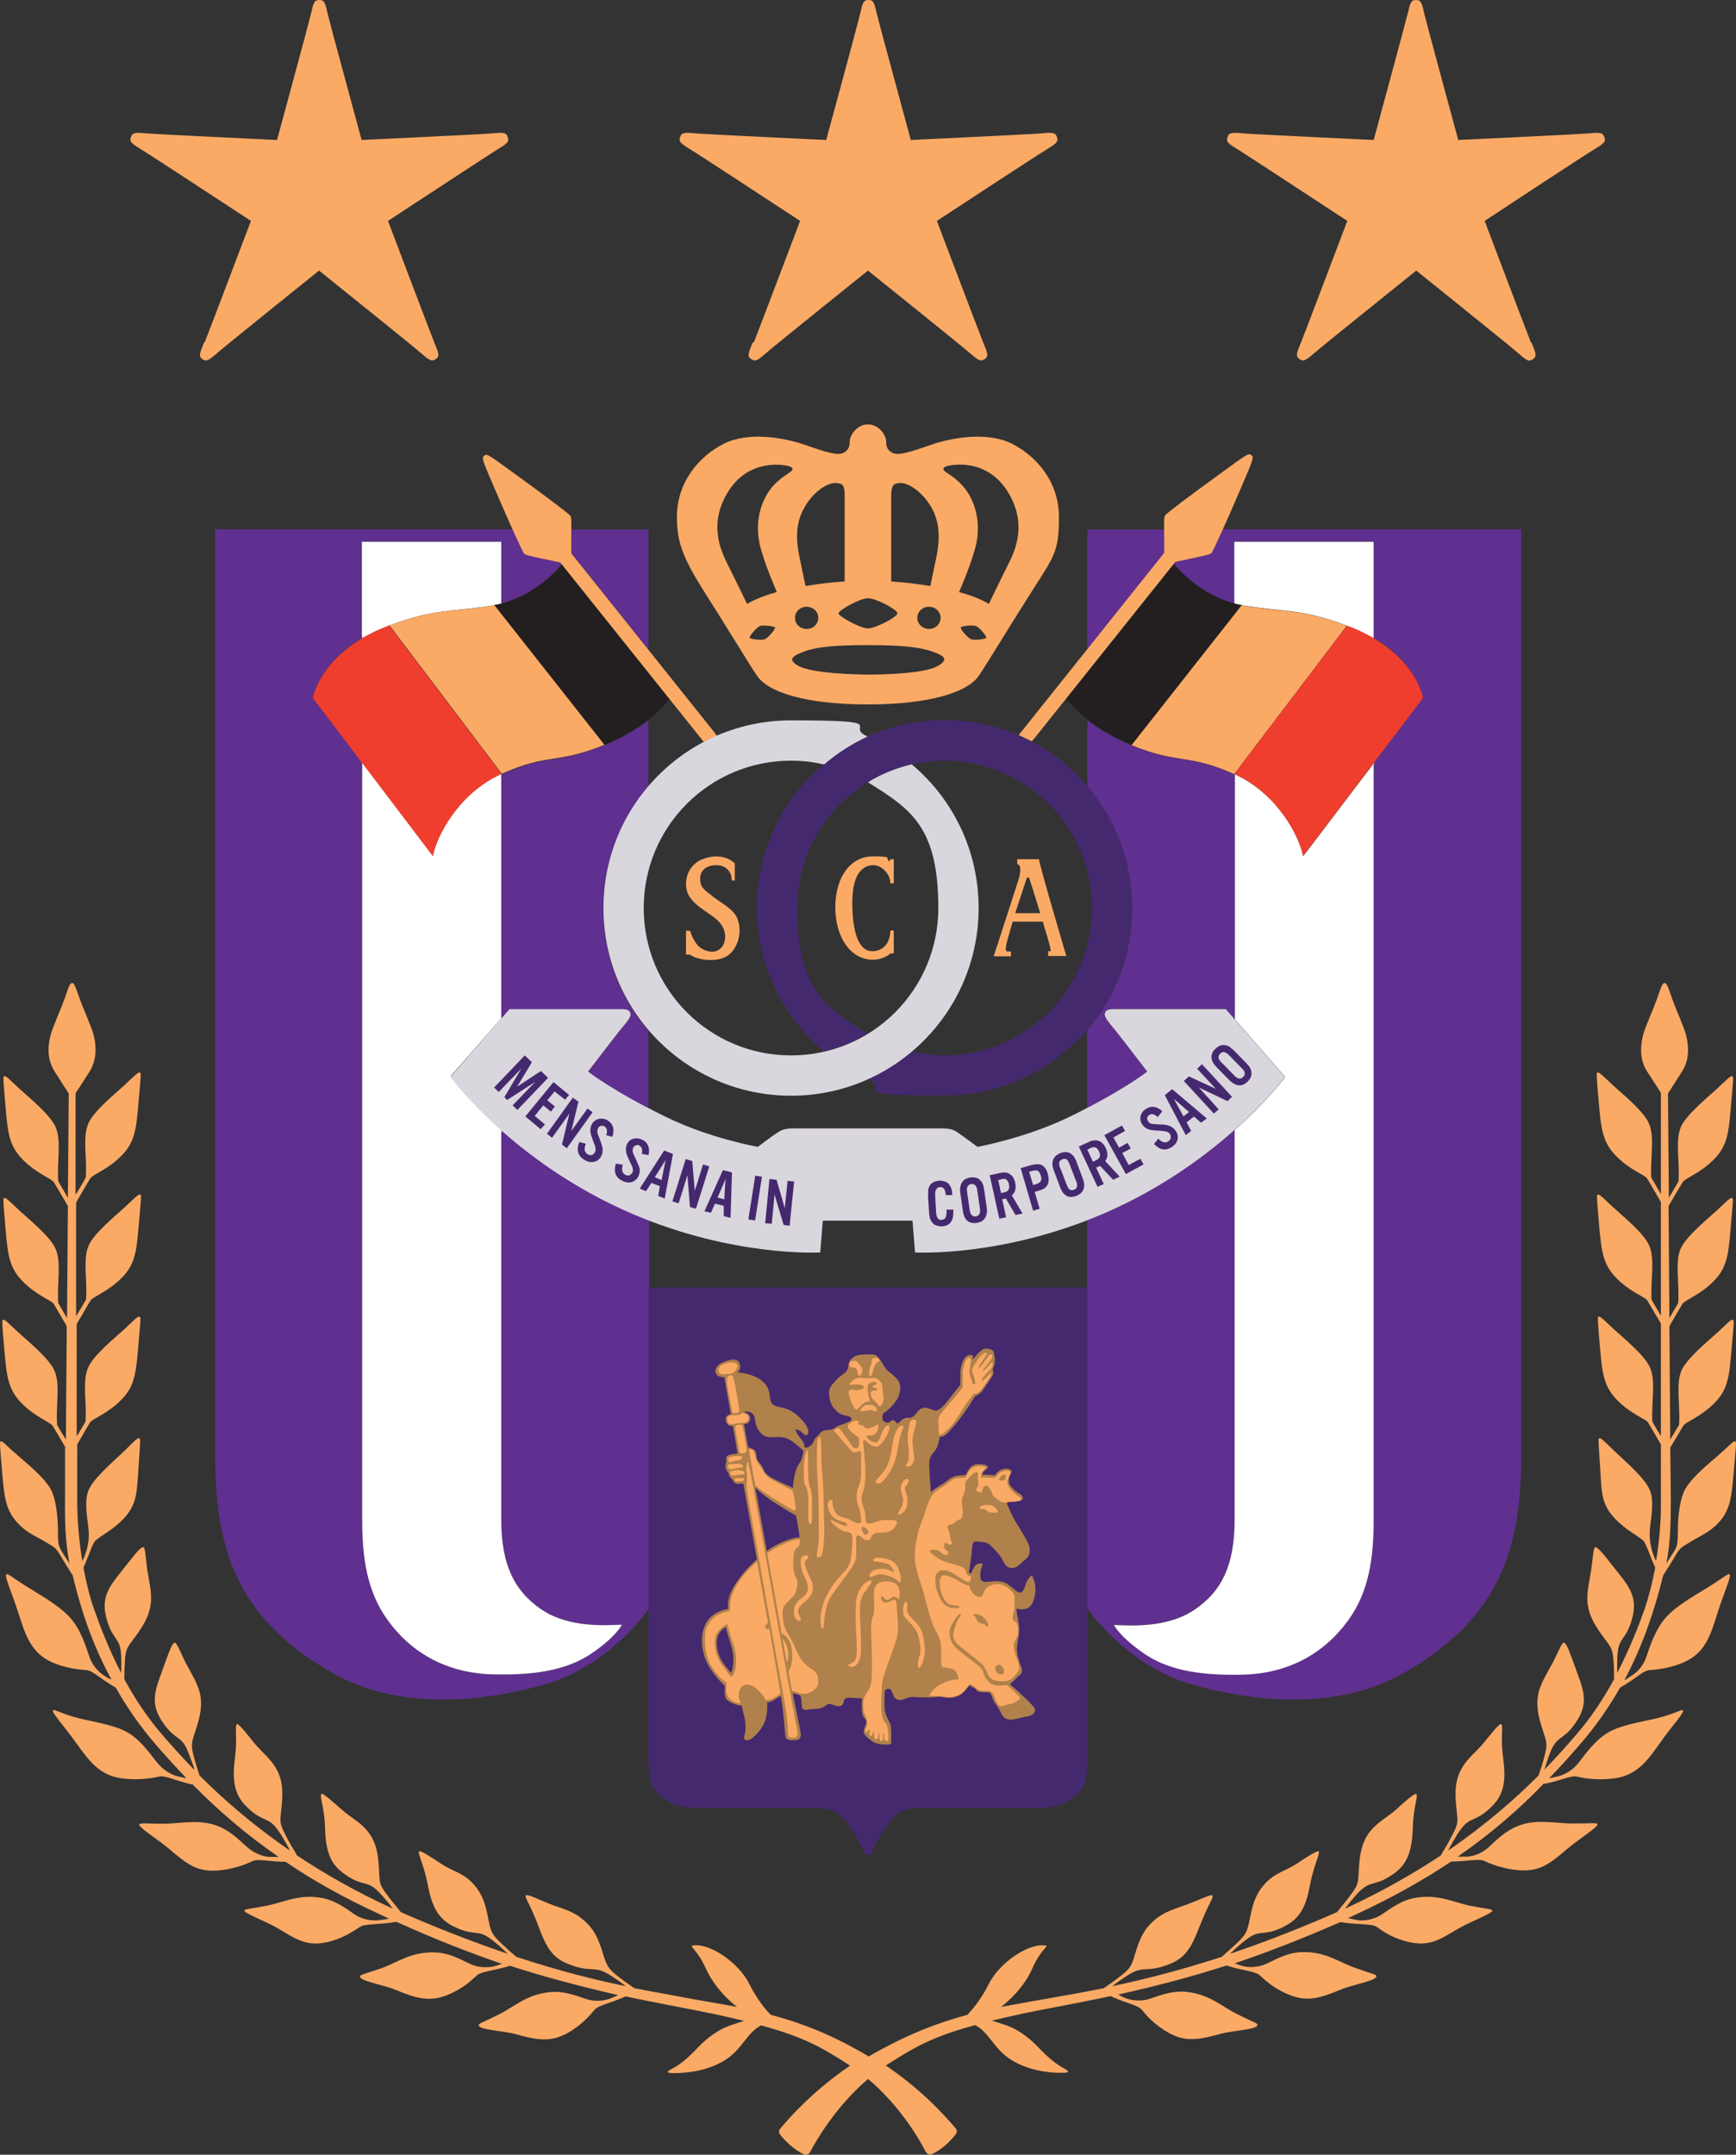 <svg xmlns="http://www.w3.org/2000/svg" id="Layer_1" version="1.1" viewBox="116.29 44.5 611.67 758.87"><rect x="116.29" y="44.5" width="611.67" height="758.87" fill="#333333" stroke="none"/><defs><clipPath id="clippath"><path d="M89.6-37.2h671.1v948.9H89.6z" class="st3"/></clipPath><style>.st1{fill:#dad6dd}.st2{fill:#faaa65}.st3{fill:none}.st6{fill:#5f308f}.st7{fill:#45296f}</style></defs><path d="M0 0h850.4v850.4H0z" class="st3"/><g style="clip-path:url(#clippath)"><path d="M292.9 402.3v-85.1h.1c16.3-7.3 19.2-3.3 36.2-10.2 6.8-2.8 11.8-6 15.5-8.9v23.4c-9.9 11.6-15.9 26.6-15.9 43s6 31.4 15.9 43v27.3c-14.6-7.6-21.2-12.8-21.2-12.8s9.1-11.9 11.2-14.5 4.2-4.8 3.7-6.1-1.4-1.4-3.8-1.4h-38.8l-3.1 3.5v-1.1Z" class="st6"/><path d="M292.9 443.6v135.9c0 15.5 4.2 25 14.1 31.8 10 6.8 23.6 5.5 28.4 5.4 0 0-1.6 3.8-10.2 9.8-8 5.6-18.6 8.1-35.1 7.7s-29-7.7-37.2-19.1c-7.4-10.2-9-22.1-9-35.7V313l-17.4-22.8s2-11.9 17.4-21v-34H293V257c10.7-2.7 18.1-10.1 20.9-13.3l.6-.7-.6-.7s-2.9-.6-5.6-1.2c-4.6-1-6.8-1.4-7.2-2-.4-.4-1.8-3.5-3.9-8.2H192.1v325.4c0 31.8 6.1 57.6 41.9 77.7 21.6 12.1 49.2 10.6 73.3 4s37.7-27.1 37.7-27.1V474.1c-2-.8-4-1.6-6.1-2.5-19.8-8.6-35.2-19.8-45.8-29.2v1.2Zm258.4-40.2-3.1-3.5h-38.8c-2.4 0-3.3.1-3.8 1.4s1.5 3.4 3.7 6.1c2.1 2.6 11.2 14.5 11.2 14.5s-6.5 5.2-21.2 12.8v-27.3c9.9-11.6 15.9-26.5 15.9-43s-6-31.4-15.8-42.9v-23.4c3.7 3 8.8 6.1 15.5 8.9 17 6.9 20 2.9 36.2 10.2h.2v86.3Z" class="st6"/><path d="M551.3 443.4v136.1c0 15.5-4.2 25-14.1 31.8-10 6.8-23.6 5.5-28.4 5.4 0 0 1.6 3.8 10.2 9.8 8 5.6 18.6 8.1 35.1 7.7s29-7.7 37.2-19.1c7.5-10.2 9-22.1 9-35.7V313l17.4-22.8s-2-11.9-17.3-21v-34h-49.1V257c-10.5-2.7-17.9-9.9-20.8-13.1l-.7-.8.6-.7 5.6-1.2c4.6-1 6.8-1.4 7.2-2 .3-.4 1.8-3.6 4-8.3h105.1v325.4c0 31.8-6.2 57.6-41.9 77.7-21.6 12.1-49.2 10.6-73.3 4s-37.7-27.1-37.7-27.1V474.1c2.1-.8 4.1-1.6 6.1-2.5 19.9-8.6 35.2-19.8 45.9-29.3v1Z" class="st6"/><path d="M243.8 268.6v-33.3h49.1v21.8c-.8.2-1.6.4-2.4.5-15.1 2.6-20.5 1-37.1 7.2-3.6 1.4-6.8 2.9-9.5 4.5v-.7Zm49.1 175v135.9c0 15.5 4.2 25 14.1 31.8 10 6.8 23.6 5.5 28.4 5.4 0 0-1.6 3.8-10.2 9.8-8 5.6-18.6 8.1-35.1 7.7s-29-7.7-37.2-19.1c-7.4-10.2-9-22.1-9-35.7V313l24.9 32.9c1.5-7.6 9.4-22.2 24.1-28.9v86.2l-17.8 20.3s6 8.3 17.9 18.7v1.2Zm307.4-130v265.9c0 13.6-1.6 25.5-9 35.7-8.3 11.4-20.7 18.7-37.2 19.1s-27.1-2.1-35.1-7.7c-8.6-6.1-10.2-9.8-10.2-9.8 4.8.1 18.4 1.4 28.4-5.4s14.1-16.3 14.1-31.8V442.5c11.8-10.5 17.8-18.7 17.8-18.7l-17.7-20.3v-86.3c14.7 6.7 22.6 21.3 24.1 28.8l25-32.9v.5Zm0-44.7v-33.6h-49.1v21.8c.7.2 1.6.4 2.4.5 15.2 2.6 20.5 1 37.1 7.2 3.7 1.4 6.8 2.9 9.6 4.5z" style="fill:#fff"/><path d="M253.4 264.8c16.7-6.2 22-4.5 37.1-7.2l38.8 49.2c-17 6.9-20 2.9-36.2 10.2l-39.6-52.3Zm297.7 52.3c-16.3-7.3-19.2-3.3-36.2-10.2l38.8-49.2c15.2 2.6 20.5 1 37.1 7.2l-39.7 52.3Z" class="st2"/><path d="M525.6 231h-26.2v42.4l27.2-34v-8.3h-.8Zm-180.8 41.3V231h-27.1v8.4l27 33.9v-.9h.1Z" class="st6"/><path d="M514.9 306.8c-12.6-5.2-19.4-12-22.4-15.6l-.5-.7 37.9-47.4.7.8c3.1 3.5 11.4 11.6 23.2 13.7L515 306.9Zm-224.4-49.2c12-2.1 20.3-10.4 23.3-13.8l.6-.7 37.9 47.4-.6.8c-3 3.7-9.8 10.4-22.4 15.5z" style="fill:#231f20"/><path d="M590.8 264.8c24.2 9 26.9 25.5 26.9 25.5L575.4 346c-1.5-7.6-9.5-22.3-24.2-28.9l39.7-52.3ZM293 317.1c-14.8 6.6-22.7 21.4-24.2 28.9l-42.3-55.7s2.8-16.5 26.9-25.5z" style="fill:#ef3e2d"/><path d="m368.3 302.8-50.7-63.4v-5.7c0-4.7.1-6.9-.3-7.5-.6-.8-8.8-7-18.9-14.3s-10.5-7.8-11.5-6.9c-1 .8-.7 1.4 4.2 12.8s9.2 20.8 9.8 21.6c.4.6 2.6 1 7.2 2 2.7.6 5.6 1.2 5.6 1.2l50.4 63 .2.3c1.5-.8 3-1.5 4.6-2.2l-.6-.8Zm112 2.3 50.1-62.7 5.6-1.2c4.6-1 6.8-1.4 7.2-2 .6-.8 4.9-10.1 9.8-21.6 4.9-11.4 5.2-12 4.2-12.8s-1.5-.4-11.5 6.9c-10.1 7.3-18.3 13.5-18.9 14.3-.4.6-.4 2.8-.3 7.5v5.7l-50.9 63.7-.4.5c1.5.7 3.1 1.4 4.6 2.2l.5-.6Z" class="st2"/><path d="M422.1 697.8c-2-.1-1.8-3.4-5.7-9.1-4-5.9-6.7-7.5-13.6-7.5h-40.3c-5.8 0-8.8-.7-13-3.8s-4.7-7.3-4.7-13.5v-166h154.6v166c0 6.2-.5 10.3-4.7 13.5s-7.2 3.8-13 3.8h-40.3c-6.9 0-9.6 1.6-13.6 7.5-3.9 5.7-3.7 9-5.7 9.1" class="st7"/><path d="M446.2 441.9c3.3 0 5.2-.1 7.3 1.3s7.2 5.2 7.2 5.2 16.9-3 32.7-10.7c18.8-9.2 27.1-15.8 27.1-15.8s-9.1-11.9-11.2-14.5-4.2-4.8-3.7-6.1 1.4-1.4 3.8-1.4h38.8l20.8 23.9s-21.8 29.9-63.6 48c-36.1 15.6-66.7 13.8-66.7 13.8l-.9-11.2h-31.6l-.9 11.2s-30.6 1.8-66.7-13.8c-41.8-18.1-63.6-48-63.6-48l20.8-23.9h38.8c2.4 0 3.3.1 3.8 1.4s-1.5 3.4-3.7 6.1c-2.1 2.6-11.2 14.5-11.2 14.5s8.3 6.6 27.1 15.8c15.8 7.8 32.7 10.7 32.7 10.7s5-3.8 7.2-5.2 4-1.3 7.3-1.3H446Z" class="st1"/><path d="M423.8 382.5c-7.5 0-13.1-7.4-13.2-18.3 0-11.3 5.7-18.1 13.2-18.1s4.1.6 5.9 1.8l.3-.8h1.2v8.5H430c0-3.4-3.1-6.3-5.8-6.4-2.4 0-7.6 1-7.6 13.1s2.9 17.3 7.1 17.2c4.8-.1 6.3-4.2 6.3-7.3h1.2v8.1H430s-2.2 2.2-6.2 2.2m60.1-12.7c2 6.4 2.9 9.7 2.5 9.7h-.8v1.7h6.4s-9.6-32.4-9.6-34.1h-7.7v1.8c1.4 0 1.4 2.6.3 5.9-1 3.2-8.6 26.5-8.6 26.5h6.1v-1.7h-1.2c-1.2 0-.6-2.2.9-7.4l.9-3.1h10.6l.3.8Zm-1.1-3.7H474l4.1-12.5h.8c1.4 4.3 3.9 12.5 3.9 12.5m-115.7-6.2c-3.3-2.3-4.2-3.5-4.1-6.2s2.2-4.5 5.7-4.5 5.5 2.5 5.4 5.4h1.1v-6s-3.9-4.4-11.4-1.5c-3.1 1.2-5.9 4.3-5.8 9.1.1 5.2 5 7.9 9.1 10.8s4.6 5.3 4.7 7.3c0 2-.8 4.1-2.8 5-2.1 1-5.4-.1-7-2s-2.6-5-2.6-5H358v8.4h1.4s2.3 1.9 7.4 1.9 7.7-2.3 9.2-5.9 1-8.3-1.1-10.7c-1.7-2-3.7-3-7.8-6Zm72.4-97.8c0 2.1 1.8 3.9 4.1 3.9s4.1-1.7 4.1-3.9-1.8-3.9-4.1-3.9-4.1 1.7-4.1 3.9m6.1-18.5c.9-4.3 3-12.2-.6-19.4-3.4-6.6-8.8-9.7-11.5-9.6-2.6.1-3 1-3.2 3.9v30.8s6.2.3 13.8 1.6c0 0 .6-3 1.5-7.3m26.4-1.3c3.2-6.4 5.3-14.9-.5-24.4s-14.5-10-18.4-9.7c-3.9.2-5.3 1.1-3.9 2.3 1.4 1.1 5.8 3.3 8.7 8.5s3.9 11.9 1.9 18.9c-2 7.1-5.6 15.1-5.6 15.1 3.9 1.1 7.6 2.4 10.5 4.2 0 0 3.4-7.1 7.3-14.9m-13.6 27.3c1.1.5 5.2 0 5.4-.5.2-.4-2.3-3.6-3.6-4.1s-5.2 0-5.4.5c-.2.6 2.5 3.7 3.6 4.1m-36.3 12.5c12.2-.1 21.6-1.1 24.9-3.2s2.4-3.3-2.1-4.9-11-2.3-22.7-2.3c-11.8 0-18.2.6-22.7 2.3s-5.4 2.9-2.1 4.9 12.6 3 24.9 3.2m-21.8-23.9c-2.3 0-4.1 1.7-4.1 3.9s1.8 3.9 4.1 3.9 4.1-1.7 4.1-3.9-1.8-3.9-4.1-3.9m-.4-7.3c7.5-1.3 13.8-1.6 13.8-1.6v-30.8c-.1-2.9-.5-3.8-3.2-3.9s-8.1 2.9-11.5 9.6c-3.7 7.2-1.5 15.1-.6 19.4s1.5 7.3 1.5 7.3m-20.6 6.3c2.9-1.7 6.6-3.1 10.5-4.2 0 0-3.6-8.1-5.6-15.1-2-7.1-1-13.8 1.9-18.9 2.9-5.2 7.3-7.3 8.7-8.5s0-2-3.9-2.3c-3.9-.2-12.6.2-18.4 9.7s-3.7 17.9-.5 24.4c3.9 7.8 7.3 14.9 7.3 14.9m6.3 12.4c1.1-.4 3.8-3.6 3.6-4.1-.2-.4-4.2-1-5.4-.5s-3.8 3.7-3.6 4.1c.2.5 4.3 1 5.4.5m36.3-3.8c2.5.1 10.4-4 10.4-5.3s-7.5-5.3-10.4-5.3-10.4 4.3-10.4 5.3 7.8 5.4 10.4 5.3m0 26.8c-22.2 0-35.2-4.4-39-10-2.3-3.3-10.4-16.7-18.6-29.6s-9.7-18.3-9.7-26.5c0-12.2 7.8-21.4 16.7-25.8 8.7-4.3 21.2-2 28.2.4 6.9 2.4 11.4 3.9 13.5 3s2.5-2.4 2.5-4.3 2.5-5.9 6.4-5.8c3.9-.1 6.4 3.9 6.4 5.8s.4 3.4 2.5 4.3 6.6-.6 13.5-3 19.5-4.7 28.2-.4c8.8 4.4 16.7 13.5 16.7 25.8s-1.5 13.6-9.7 26.5-16.3 26.3-18.6 29.6c-3.8 5.5-16.8 10-39 10m-40.6-127.5c-1.6 3.9-2 4.9-.5 5.9s2.3.4 5.5-2.4c2.6-2.3 35.6-28.8 35.6-28.8 8.1 6.5 33 26.5 35.6 28.8 3.2 2.7 4 3.4 5.5 2.4s1.1-2.1-.5-5.9c-1.3-3.2-16.3-42.8-16.3-42.8 8.7-5.7 35.4-23.2 38.4-25 3.6-2.2 4.5-2.8 3.9-4.5-.5-1.7-1.6-1.7-5.8-1.3-3.4.3-45.7 2.3-45.7 2.3-2.7-10.1-11.1-40.8-11.9-44.2-1-4.1-1.2-5.1-3-5.1s-2.1 1-3 5.1c-.8 3.4-11.9 44.2-11.9 44.2-10.4-.5-42.2-2-45.7-2.3-4.2-.4-5.2-.4-5.8 1.3s.4 2.3 3.9 4.5c3 1.8 29.7 19.3 38.4 25 0 0-15 39.6-16.3 42.8Zm-193.3 0c-1.6 3.9-2 4.9-.6 5.9s2.3.4 5.5-2.4c2.6-2.3 35.6-28.8 35.6-28.8 8.1 6.5 33 26.5 35.6 28.8 3.2 2.7 4 3.4 5.5 2.4s1.1-2.1-.5-5.9c-1.3-3.2-16.3-42.8-16.3-42.8 8.7-5.7 35.4-23.2 38.3-25 3.6-2.2 4.5-2.8 3.9-4.5-.5-1.7-1.6-1.7-5.8-1.3-3.4.3-45.7 2.3-45.7 2.3-2.7-10.1-11.1-40.8-11.9-44.2-.9-4.1-1.2-5.1-3-5.1s-2.1 1-3 5.1c-.8 3.4-11.9 44.2-11.9 44.2-10.4-.5-42.2-2-45.7-2.3-4.2-.4-5.2-.4-5.8 1.3s.4 2.3 3.9 4.5c3 1.8 29.7 19.3 38.4 25 0 0-15 39.6-16.3 42.8Zm467.7 0c1.6 3.9 2 4.9.5 5.9-1.5 1.1-2.3.4-5.5-2.4-2.6-2.3-35.6-28.8-35.6-28.8-8.1 6.5-33 26.5-35.6 28.8-3.2 2.7-4 3.4-5.5 2.4-1.5-1.1-1.1-2.1.5-5.9 1.3-3.2 16.3-42.8 16.3-42.8-8.7-5.7-35.4-23.2-38.3-25-3.6-2.2-4.5-2.8-3.9-4.5.5-1.7 1.6-1.7 5.8-1.3 3.4.3 45.7 2.3 45.7 2.3 2.7-10.1 11.1-40.8 11.9-44.2 1-4.1 1.2-5.1 3-5.1s2.1 1 3 5.1c.8 3.4 11.9 44.2 11.9 44.2 10.4-.5 42.2-2 45.7-2.3 4.2-.4 5.2-.4 5.8 1.3s-.3 2.3-3.9 4.5c-3 1.8-29.7 19.3-38.3 25 0 0 15 39.6 16.3 42.8ZM428.5 772c13.7 9.3 22.1 19.2 24.6 22.2.5.6.4 1.5-.3 2.3-1.5 1.8-4.4 5-8.3 6.7-.5.2-1.6 0-2.1-1-2.1-4.1-8.8-15.8-20-25.3l-.3-.2c-11.3 9.7-18.1 21.4-20.3 25.6-.5 1-1.7 1.2-2.1 1-3.9-1.8-6.8-4.9-8.3-6.7-.7-.8-.8-1.7-.3-2.3 2.5-3 11-13 24.7-22.3l-.9-.6c-8.6-5.5-15-9.4-30.5-13.6l-.3.2c-4.5 2.5-6.1 7.6-11.4 11.4-6.1 4.3-13.7 5.1-17.8 5.2s-4.1-.3-1.5-1.7 5.2-3.5 8.8-7.3 7.7-6.5 11.2-7.7c2-.7 3.5-1.2 4.6-1.5l.4-.2c-6.1-1.5-13.6-3.1-22.7-4.8-6.6-1.3-12.9-2.5-19-3.8l-.4.2c-5.5 2.4-9.2 2.9-10.6 4.6-1.5 1.8-4.5 5.4-9.6 8.2-5.9 3.2-10.6 2.4-18.1.3-4.8-1.3-13.6-1.5-13-3.3.2-.6 1.2-.7 7-3.6s9.6-7 18-7.9c5.8-.6 11 2 13.8 2.7s5.5.3 7.7-.5c.7-.3 1.6-.7 2.5-1.1h.3c-13.4-3.1-25.7-6.3-38.4-10.4l-.5.2c-5.8 1.7-9.6 1.8-11.2 3.3-1.7 1.6-5.1 4.8-10.5 6.9-6.2 2.4-10.8 1.1-18-1.9-4.6-1.9-13.4-3.2-12.5-4.9.3-.5 1.3-.6 7.4-2.7 6.1-2.2 10.4-5.8 18.8-5.6 5.8.1 10.7 3.4 13.3 4.4 2.7 1 5.5 1 7.7.5.8-.2 1.7-.5 2.5-.8h.4c-11.6-4-23.7-8.7-37.2-14.8h-.6c-6.5 1.1-10.7.5-12.5 1.8-2 1.3-5.8 4-11.4 5.3-6.9 1.5-10.4-.6-17.1-4.7-4.3-2.6-12.7-5.6-12.1-6.5.3-.5 1.4-.4 7.7-1.6s11.2-4.2 19.4-2.8c5.8 1 10.1 4.9 12.5 6.3s5.3 1.8 7.5 1.6c1-.1 2.3-.3 3.4-.5h.5c-.8-.5-1.6-.8-2.4-1.2-13.2-6-24.4-12.3-34.1-18.9h-.4c-6.1-.1-9.3-1.2-11.3-.2-2.1 1-7 3-12.8 3.3-7.1.4-10.7-2.7-16.7-7.8-3.8-3.2-11.1-7.7-10.3-8.5.4-.5 1.7-.3 8.1-.2 6.1 0 12.9-1.7 19.3.7 5.5 2.1 9.1 6.5 11.4 8.2s4.9 2.7 7.2 2.8h3.1c-12.1-8.3-21.8-16.9-30.4-25.6h-.5c-6.2-1.5-9.1-3.2-11.3-2.7-2.3.5-7.4 1.4-13.2.6-7.8-1.1-11.4-6.1-16-12.5s-8.9-10.9-8.1-11.5c.5-.4 3 1.3 8.9 2.8s14 2.5 18.7 5.9 7.6 8.2 9.5 10.3 4.3 3.6 6.4 4.2c.9.2 2 .5 3 .7h.4c-3.6-3.8-7.1-7.6-10.4-11.4-5.8-6.7-10.6-13.6-14.4-20.4l-.3-.2c-5.5-3.2-7.8-5.8-10-6-2.4-.2-7.7-.6-12.9-3.1-7-3.5-8.8-9.8-11.2-17.2-2.4-7.5-5.1-13.1-4.1-13.5.6-.2 2.6 1.6 7.8 4.8s12.4 7.3 15.8 12 4.7 10.1 5.8 12.8c1 2.7 2.9 4.7 4.8 6 .7.5 1.6 1 2.4 1.4h.3c-6.9-12.6-10.9-25.2-13.6-36.6l-.4-.6c-.8-1.3-2.7-4.2-4-6.5-1.8-3.1-2.9-3.2-5.1-4.6s-6.3-3-9.4-6.2c-4.9-4.9-5.2-9.8-6-18.9s-.8-10.1-.6-10.3c.7-.5 1.9 1.3 5.7 4.5 5.1 4.4 10.8 9.1 12.6 13.4 1.4 3.4 1.9 8.6 2 12.9 0 4.3 0 5.7 1.3 7.8.7 1.1 1.7 2.7 2.5 3.9l.3.6c-1.5-7.5-1.7-15-1.6-23.3v-17.5c.1 0 0-.5 0-.5-1.6-2.7-3.8-6.5-4.4-7.4-.9-1.3-6.1-3-11-8-4.8-4.9-5.2-9.8-6-18.9s-.8-10.1-.6-10.3c.7-.5 2 1.1 5.7 4.5 3.4 3.1 10.8 9.1 12.6 13.4 2.1 4.9.4 12 .9 19 0 0 1.2 2.2 2.8 4.7l.3.5.3-39.8-.3-.7c-1.6-2.6-3.8-6.5-4.3-7.3-.9-1.3-6.1-3-11-8s-5.2-9.9-6-18.9c-.8-9.1-.8-10.1-.6-10.3.7-.5 2 1.1 5.7 4.5 3.4 3.1 10.8 9.1 12.6 13.4 2.1 4.9.4 12 .9 19 0 0 1.3 2.2 2.8 4.8l.3.5.3-39.4-.2-.4c-1.5-2.6-4.2-7.2-4.8-8.1-.9-1.3-6.1-3-11-8s-5.2-9.9-6-18.9-.8-10.1-.6-10.3c.7-.5 2 1.1 5.7 4.5 3.4 3.1 10.8 9.1 12.6 13.4 2.1 4.9.4 12 .9 19 0 0 1.5 2.6 3.2 5.5l.2.4.3-36.8-.2-.3c-1.3-2-3.3-5.1-4.8-7.5-2.4-3.8-2.6-8.1-1.4-12.7.8-3.1 3.7-9.2 5.3-13.9 1.1-3.3 1.6-4.5 2.3-4.5s1.1 1.2 2.3 4.5c1.6 4.7 4.5 10.8 5.3 13.9 1.1 4.5.9 8.9-1.4 12.7-1.5 2.3-3.4 5.4-4.8 7.4l-.2.4v35.5c.1 0 .4-.4.4-.4 1.8-2.9 3.2-5.5 3.2-5.5.5-7-1.2-14.1.9-19 1.8-4.3 9.2-10.3 12.6-13.4 3.7-3.4 5-5 5.7-4.5.3.2.2 1.2-.6 10.3s-1.1 14-6 18.9c-4.8 4.9-10.1 6.6-11 8-.6.9-3.1 5.2-4.6 7.8l-.4.8v39.8c.1 0 .4-.5.4-.5 1.7-2.8 3.1-5.2 3.1-5.2.5-7-1.2-14.1.9-19 1.8-4.3 9.2-10.3 12.6-13.4 3.7-3.4 5-5 5.7-4.5.3.2.2 1.2-.6 10.3s-1.1 14-6 18.9c-4.8 4.9-10.1 6.6-11 8-.6.9-2.9 5-4.5 7.6l-.4.8v39.3c.1 0 .5-.6.5-.6 1.4-2.4 2.6-4.4 2.6-4.4.5-7-1.2-14.1.9-19 1.8-4.3 9.2-10.3 12.6-13.4 3.7-3.4 5-5 5.7-4.5.3.2.2 1.2-.6 10.3s-1.1 14-6 18.9c-4.8 4.9-10.1 6.6-11 8-.5.8-2.6 4.3-4.1 7l-.4.7V573c0 6.6.6 14.1 1.8 21.3l.2-.4c1.9-4 2.3-7.7 2-10.6-.3-3.6-1.7-9.9 0-14 1.8-4.3 9.1-10.4 12.4-13.6 3.6-3.5 4.9-5.1 5.6-4.6.3.2.2 1.2-.4 10.3s-.6 13-5.3 18c-3.8 4-7.8 5.8-9.9 7.7-1 1-2.3 5.1-3.8 8.6l-.4.9c1 5.3 2.2 10.4 3.8 14.8 2.1 5.9 5.1 13.9 9.5 22.3v-.6c.1-2.7.1-6.4-.4-8.5-.9-3.5-3.3-3.8-5-11s1.8-11 6.1-16.5c4.4-5.5 6.1-7.8 7.1-7.7.7 0 .9 4.3 1.3 7.5.7 4.5 1.8 8.5 1.3 12.5s-2.3 7.2-5.2 11.2c-3 4.1-3.6 4.3-3.9 8.8-.1 2.1-.2 4.1-.2 5.7v.8c3.6 6.6 8 13.4 13.4 19.6 3 3.5 6.7 7.6 11.2 12.3v-.5c-.9-2.5-2.2-6.5-3.4-8.4-2-3-4.4-2.5-8.3-8.8s-1.8-11 .6-17.6 3.3-9.4 4.3-9.5c.6-.1 2.2 3.8 3.6 6.7 2.1 4 4.4 7.5 5.3 11.4.8 3.9.1 7.6-1.4 12.2-1.5 4.8-2 5.2-.9 9.6.7 2.5 1.4 4.8 1.9 6.3l.2.6c8 8 18.4 17.2 31.8 26.4l-.3-.7c-1.2-2.2-3.6-6.6-5.5-8.4-2.6-2.5-4.8-1.5-9.9-6.8-4.3-4.5-4.5-9.9-3.6-16.9s-.2-11.3.7-11.7c.6-.3 4.1 4.2 6.1 6.7 2.9 3.5 6.1 5.6 8.3 10.1 1.7 3.6 1.8 7.3 1.3 12.3s-.9 5.5 1.2 9.6c1.4 2.8 2.9 5.3 3.7 6.6l.6 1c9.6 6.4 20.8 12.8 33.7 18.7l-.3-.4c-1.6-2.1-4.5-5.7-6.5-7.1-3-2.1-5-.7-10.9-5.2-5-3.7-6-9.1-6.2-16.1s-2.1-11.1-1.2-11.6c.6-.4 4.7 3.5 7.2 5.6 3.4 3 7 4.5 9.8 8.6 2.3 3.3 2.9 7 3.2 11.9.3 5.1 0 5.6 2.7 9.2 1.8 2.4 3.6 4.5 4.6 5.8l.4.5c1.3.6 2.7 1.2 4.1 1.8 12.4 5.3 23.6 9.5 33.6 12.9l-.5-.5c-1.9-1.8-5.3-4.9-7.5-6-3.3-1.6-5 0-11.6-3.4-5.5-2.9-7.3-7.7-8.6-14.5-1.3-6.9-3.7-11.1-3-11.7.5-.4 5.2 2.7 7.9 4.5 3.8 2.5 7.5 3.1 10.9 6.7 2.7 2.9 4 5.6 5.1 10.4 1.1 5 .8 6.7 4.1 9.9 2.3 2.3 4.7 4.4 5.8 5.3l.5.4c15.5 5.1 28.2 8.2 38.5 10.3l-.8-.6c-2.1-1.6-5.5-4-7.7-4.8-3.4-1.2-5.2.3-12-2.5-5.8-2.3-7.8-6.5-10.4-13.5-3.1-8.2-4.9-9.9-4.3-10.6.5-.5 4.8 1.6 8.8 3.2 4.2 1.6 7.8 2.3 11.5 5.5 3 2.6 4.6 5.1 6.2 9.8 1.6 4.8 1.6 6.5 5.1 9.4 2.4 1.9 4.7 3.5 6 4.4l.6.4c6.5 1.3 12 2.2 16.6 3.1 6.8 1.3 13.2 2.3 19.5 3.5l-.2-.2c-5.7-4.6-8.9-9.3-10.9-13.7-1.6-3.6-3.7-6.1-4.6-7.1-.3-.3-.1-.6 0-.6 6-1.1 16.3 5.9 20.1 13.5 2.8 5.6 5.8 9.1 7.2 10.5l.4.4c10.7 2.8 21.6 7 34.4 14.6h.2c12.9-7.5 23.9-11.7 34.6-14.6l.4-.4c1.4-1.5 4.4-4.9 7.2-10.5 3.8-7.5 14-14.5 20.1-13.5.2 0 .4.3 0 .6-1 1-3 3.5-4.6 7.1-1.9 4.4-5.2 9.1-10.9 13.7l-.2.2c6.3-1.2 12.7-2.3 19.5-3.5 4.6-.8 10.2-1.8 16.6-3.1l.6-.4c1.3-.9 3.6-2.5 6-4.4 3.6-2.8 3.5-4.5 5.1-9.4 1.6-4.7 3.2-7.2 6.2-9.8 3.8-3.2 7.3-3.9 11.5-5.5 4-1.5 8.4-3.6 8.8-3.2.7.7-1.1 2.5-4.3 10.6-2.7 6.9-4.6 11.1-10.4 13.5-6.9 2.8-8.6 1.3-12 2.5-2.2.8-5.6 3.2-7.7 4.8l-.8.6c10.4-2.2 23.1-5.3 38.5-10.3l.5-.4c1.1-1 3.4-3 5.8-5.3 3.2-3.2 3-4.9 4.1-9.9 1.1-4.8 2.4-7.5 5.1-10.4 3.4-3.6 7-4.3 10.8-6.7 2.7-1.8 7.4-4.9 7.9-4.5.7.6-1.7 4.8-3 11.7s-3.1 11.6-8.6 14.5c-6.5 3.5-8.3 1.8-11.6 3.4-2.2 1.1-5.6 4.2-7.5 6l-.5.5c10.1-3.4 21.2-7.6 33.6-12.9 1.4-.6 2.7-1.2 4.1-1.8l.4-.5c1-1.2 2.8-3.4 4.6-5.8 2.7-3.7 2.4-4.2 2.7-9.2.3-4.9 1-8.6 3.2-11.9 2.8-4.1 6.4-5.6 9.8-8.6 2.4-2.2 6.6-6 7.2-5.6.8.5-1 4.6-1.2 11.6s-1.3 12.4-6.2 16.1c-5.9 4.4-7.9 3.1-10.9 5.2-2.1 1.4-4.9 5-6.5 7.1l-.3.4c12.9-5.9 24-12.3 33.7-18.7l.6-1c.8-1.3 2.3-3.8 3.7-6.6 2.1-4 1.7-4.5 1.2-9.6-.5-4.9-.4-8.6 1.3-12.3 2.1-4.5 5.4-6.6 8.3-10.1 2.1-2.5 5.5-7 6.2-6.7.9.4-.3 4.7.7 11.7.9 7 .8 12.4-3.6 16.9-5.1 5.3-7.3 4.3-9.9 6.8-1.9 1.8-4.3 6.2-5.5 8.4l-.3.7c13.4-9.2 23.8-18.4 31.8-26.4l.2-.6c.5-1.5 1.3-3.8 1.9-6.3 1.2-4.4.7-4.8-.8-9.6-1.5-4.7-2.2-8.3-1.4-12.2s3.2-7.4 5.3-11.4c1.5-2.9 3-6.8 3.7-6.7 1 .2 1.9 2.9 4.3 9.5s4.5 11.3.6 17.6-6.3 5.8-8.3 8.8c-1.3 1.9-2.5 5.9-3.3 8.4l-.2.5c4.5-4.6 8.2-8.8 11.2-12.3 5.4-6.2 9.8-13 13.4-19.6v-.8c0-1.5 0-3.6-.2-5.7-.3-4.5-.9-4.7-3.9-8.8-2.9-4-4.7-7.2-5.2-11.2s.7-8 1.3-12.5c.5-3.2.7-7.4 1.3-7.5 1-.1 2.8 2.2 7.1 7.7 4.4 5.5 7.8 9.3 6.2 16.5-1.7 7.2-4.1 7.5-5 11-.6 2.1-.5 5.9-.5 8.5v.6c4.4-8.5 7.5-16.4 9.6-22.3 1.5-4.4 2.8-9.5 3.8-14.8l-.4-.9c-1.5-3.4-2.8-7.6-3.8-8.6-2.1-1.9-6.1-3.7-9.9-7.7-4.8-5-4.8-8.9-5.3-18-.6-9.1-.7-10.1-.4-10.3.7-.4 2 1.2 5.6 4.6 3.3 3.2 10.6 9.3 12.3 13.6 1.7 4.1.3 10.4 0 14-.2 3 .2 6.6 2 10.6l.2.4c1.2-7.2 1.8-14.7 1.7-21.3v-19.8l-.4-.7c-1.5-2.6-3.6-6.1-4.1-7-.8-1.3-6.2-3-11-8-4.8-4.9-5.2-9.8-6-18.9s-.8-10.1-.6-10.3c.7-.5 2 1.1 5.7 4.5 3.4 3.1 10.8 9.1 12.6 13.4 2.1 4.9.4 12 .8 19 0 0 1.1 2 2.6 4.4l.4.6v-39.3c.1 0-.3-.8-.3-.8-1.5-2.6-4-6.7-4.5-7.6-.8-1.3-6.2-3-11-8-4.8-4.9-5.2-9.9-6-18.9-.8-9.1-.8-10.1-.6-10.3.7-.5 2 1.1 5.7 4.5 3.4 3.1 10.8 9.1 12.6 13.4 2.1 4.9.4 12 .8 19 0 0 1.4 2.4 3 5.2l.3.5v-39.8c.1 0-.3-.8-.3-.8-1.5-2.6-4-6.9-4.6-7.8-.8-1.3-6.2-3-11-8-4.8-4.9-5.2-9.9-6-18.9-.8-9.1-.8-10.1-.6-10.3.7-.5 2 1.1 5.7 4.5 3.4 3.1 10.8 9.1 12.6 13.4 2.1 4.9.4 12 .8 19 0 0 1.5 2.6 3.2 5.5l.2.4v-35.5c.1 0-.1-.4-.1-.4-1.3-2-3.3-5.1-4.8-7.4-2.4-3.8-2.5-8.1-1.4-12.7.8-3.1 3.7-9.2 5.3-13.9 1.1-3.3 1.6-4.5 2.3-4.5s1.2 1.2 2.3 4.5c1.6 4.7 4.5 10.8 5.3 13.9 1.1 4.5 1 8.9-1.4 12.7-1.5 2.3-3.5 5.5-4.8 7.5l-.2.3.3 36.8.2-.4c1.8-2.9 3.2-5.5 3.2-5.5.5-7-1.2-14.1.8-19 1.8-4.3 9.2-10.3 12.6-13.4 3.7-3.4 5-5 5.7-4.5.3.2.2 1.2-.6 10.3s-1.1 14-6 18.9c-4.8 4.9-10.1 6.6-11 8-.6.9-3.3 5.5-4.8 8.1l-.2.4.3 39.4.3-.5c1.5-2.6 2.8-4.8 2.8-4.8.5-7-1.2-14.1.8-19 1.8-4.3 9.2-10.3 12.6-13.4 3.7-3.4 5-5 5.7-4.5.3.2.2 1.2-.6 10.3s-1.1 14-6 18.9c-4.8 4.9-10.1 6.6-11 8-.5.8-2.8 4.7-4.3 7.3l-.3.7.3 39.8.3-.5c1.5-2.5 2.8-4.7 2.8-4.7.5-7-1.2-14.1.8-19 1.8-4.3 9.2-10.3 12.6-13.4 3.7-3.4 5-5 5.7-4.5.3.2.2 1.2-.6 10.3s-1.1 14-6 18.9c-4.8 4.9-10.1 6.6-11 8-.5.8-2.8 4.8-4.4 7.4l-.2.5.2 17.5c0 8.3-.1 15.8-1.6 23.3l.3-.6c.8-1.2 1.8-2.8 2.5-3.9 1.3-2.1 1.2-3.5 1.3-7.8 0-4.3.6-9.5 2-12.9 1.8-4.3 7.5-9 12.6-13.4 3.8-3.3 5-5 5.7-4.5.3.2.2 1.2-.6 10.3s-1.1 14.1-6 18.9c-3.1 3.1-7.2 4.7-9.4 6.2-2.2 1.4-3.3 1.5-5.1 4.6-1.3 2.3-3.2 5.2-4 6.5l-.4.6c-2.8 11.4-6.8 24-13.6 36.8h.3c.8-.6 1.7-1.1 2.4-1.6 1.9-1.2 3.8-3.3 4.8-6s2.4-8 5.8-12.8 10.6-8.8 15.8-12 7.2-5 7.8-4.8c1 .3-1.7 6-4.1 13.5s-4.1 13.8-11.2 17.2c-5.2 2.5-10.5 2.9-12.9 3.1-2.2.2-4.5 2.8-10 6l-.3.2c-3.9 6.8-8.6 13.7-14.5 20.4-3.3 3.8-6.7 7.6-10.4 11.4h.4c1-.2 2.1-.5 3-.7 2.2-.6 4.6-2 6.5-4.2s4.8-6.9 9.5-10.3 12.8-4.5 18.7-5.9c6-1.5 8.4-3.1 8.9-2.8.9.6-3.5 5.1-8 11.5s-8.2 11.4-16 12.5c-5.8.8-10.9 0-13.2-.6-2.2-.5-5.1 1.2-11.3 2.5h-.5c-8.5 8.8-18.3 17.4-30.3 25.7h3.1c2.3-.1 4.9-1 7.2-2.8 2.2-1.8 5.9-6.2 11.4-8.2 6.4-2.4 13.2-.6 19.3-.7 6.4 0 7.8-.3 8.2.2.7.8-6.5 5.3-10.3 8.5-6 5.1-9.6 8.2-16.7 7.8-5.8-.3-10.7-2.3-12.8-3.3-2-.9-5.2.1-11.3.2h-.4c-9.7 6.5-20.9 12.8-34.1 18.9-.8.4-1.6.7-2.4 1.1h.5c1.1.3 2.3.5 3.3.7 2.2.2 5-.2 7.5-1.6s6.8-5.3 12.5-6.3c8.3-1.4 13.1 1.5 19.5 2.8 6.3 1.2 7.3 1.1 7.7 1.6.6.9-7.9 4-12.1 6.5-6.7 4-10.1 6.2-17.1 4.7-5.7-1.2-9.5-3.9-11.4-5.3-1.9-1.3-6-.7-12.5-1.7h-.6c-13.5 5.9-25.6 10.6-37.2 14.5h.4c.8.4 1.8.7 2.5.9 2.2.6 5 .5 7.7-.5s7.5-4.3 13.3-4.4c8.4-.2 12.7 3.5 18.8 5.6 6.1 2.2 7.1 2.2 7.3 2.7.8 1.7-7.9 3-12.5 4.9-7.2 3-11.8 4.4-18 1.9-5.4-2.1-8.8-5.3-10.5-6.9-1.6-1.5-5.4-1.5-11.2-3.3l-.5-.2c-12.7 4.1-25 7.3-38.4 10.3h.3c.8.5 1.7.9 2.4 1.2 2.1.8 4.9 1.2 7.7.5s8-3.3 13.8-2.7c8.3.9 12.2 5 18 7.9s6.8 3 7 3.6c.6 1.8-8.2 2-13 3.3-7.6 2.1-12.3 2.9-18.1-.3-5.1-2.8-8.1-6.3-9.6-8.2-1.4-1.6-5.1-2.2-10.6-4.6l-.4-.2c-6 1.3-12.3 2.5-19 3.8-9.1 1.7-16.5 3.3-22.7 4.8l.4.2c1 .3 2.5.8 4.6 1.5 3.5 1.2 7.6 3.9 11.2 7.7s6.3 5.9 8.8 7.3 2.5 1.8-1.5 1.7c-4.1 0-11.8-1-17.8-5.2-5.3-3.8-6.9-8.9-11.4-11.4l-.3-.2c-15.5 4.2-21.8 8.1-30.5 13.6-.3.2-.6.4-1 .6h.1-.4Z" class="st2"/><path d="M372 617.6s-2.4 1.1-3 3.8.4 6.4 1.9 8.5c1.5 2.2 3 3.8 3 3.8s.8-1.8.8-4.5-.6-4.7-1.4-7.2-1.3-4.5-1.3-4.5Zm14.5-26.8s.7-.8 3.2-2.1c5.4-2.8 8.3-2.8 8.3-2.8s-.1-1.4-.5-3.7-.7-3.9-.7-3.9-4.3-2.4-8.5-5.2-5.9-4.8-5.9-4.8l4.1 22.6m12.9-35.4s-.6-.7-2.6-2.3c-2.1-1.7-3.5-2.7-6.6-2.6-3 .1-4.5.3-6.2-1.8-1.6-2-1.5-3.6-1.8-5-.3-1.5-2-2.8-3.9-1.9 0 0 1 0 1.7.7s1.4 3.1-1.6 3.5l1.5 8.1s1.2.4 2 .8.9 2 1 3 1.2 1.7 2.1 3.3.5 2.4 4.6 4.4 6.1 2.8 6.1 2.8 0-2.1.7-4.9 1.3-3.3 2-4.5 1-3.7 1-3.7M393 656.1c0-1.3-.8-8.9-1.1-11.1-.3-1.8-.5-3.2-.5-3.2s-1 .4-2.2 1.3c-1.3.9-2.6 1-2.6 1 .2 3.8-.4 7-2.6 9.8-2.3 2.8-3.6 3.6-4.6 3.5s-1.1-.7-.7-2.1c.4-1.5.4-3.7-.1-5.9s-1-4.2-1-4.2c-2.1-.2-4.5-1.2-5.4-2.3s-.5-4.6-.5-4.6c-2.1-2.1-6.2-6.2-7.5-11.5s-.4-9.8 2.3-12.6c2.7-2.7 6.3-3 6.3-3-.2-3.2.5-5.9 3.4-10 2.8-4.2 6.8-7.5 6.8-7.5l-4.8-26.7s-1 .1-1.7.1-1.6-.2-1.9-1.1-1.3-1.1-1.4-2c-.1-.8-1.3-1.9-1.3-2.8s.4-1.9.3-3 .8-1.3 2.3-1.6c1.5-.2 1.7-.2 1.7-.2l-1.7-9.7c-1.6.1-2.3-.7-2.5-2.3s1.8-1.8 1.8-1.8l-2.3-13.1s-2.5.2-3-1.4.5-3.2 3.5-4.2c2.8-1 4.4-.6 4.9.9.7 2.1-.8 3.1-.8 3.1s3.4 0 6.8 1.7 4.5 4.4 4.6 6.5.6 3.4 3.2 3.9 4.6 1.1 7.4 3.8 3.2 4.6 2.9 5.5-1.1.9-2-.2c-.8-1.1-2.5-1.2-2.5-1.2s.3 1.1 1.1 2.2 2 2.3 2.1 3.5c0 1.2.8.8 1.6.4s1.2-.8 1.7-2 1.7-2 2.3-2.8 1.4-1 3.1-1.1 2.3-1.1 3.4-1.5 2.5-.9 3.5-1.3c1.1-.4 1.5-1.5 0-2-1.5-.4-2.8-.4-4.4-2s-2.3-3.1-2.5-5.8 1.6-3.7 2.3-4.7 2.2-2 3-2.6 1.3-1.1 1.5-2.8 1-2.3 1.8-2.9 1.8-.9 4-1c2.3-.1 3.8 0 4.5.8 2.2 2.5 2.5 4.2 3.6 5s3 2.3 3.9 3.8.5 4.7-1 6.8-3 3.3-3.7 3.8-1.1.6-1.1 2 .6 1.5 1.5 1.8c.9.4 1.3-.8 2.2-.8s1.4 1.8 2.2.8 2-1.8 3.3-1.7 2.2-.7 2.9-1.8 2.2-2 3.4-1.7 2.4.9 3.1 1 2-.4 4.4-3.4c2.3-3 4.4-5.6 4.4-5.6s.2-2 .1-4.3c0-2.3.7-4 1.5-5.2s1.7-1.1 2.3-1.1.7.8.5 1.3c-.2.6 0 .4 1.6-1.5 1.6-1.8 2.4-2.1 3.2-2 1.1 0 1.3.2 2.1.5s.6 1.8.8 2.5c.6 2.3-.9 4.1-.6 4.5s.4 1.4-.4 2.5c-.9 1.1-1.9 2.9-3.1 4.6s-2.6 1.8-3 2.5c-2.1 3.5-4.6 7.1-7.1 10s-3.3 3.9-5.1 3.9c0 0-.4 3.4-1.8 5.1-1.5 1.7-2 2.6-1.9 5.6s.6 8.8.6 8.8 1.4-1.3 3.5-2.5c2.1-1.1 3.1-2.7 5.4-3.2 1.5-.3 3.4-.3 3.4-.3s1-2.5 2.1-3.2c1.2-.7 2.4-.8 4.2-.5s1.8 1 1 1.6-1.5 1.1-1.4 2c0 0 2-.1 4.4.2 0 0 .9-1.7 2.8-2.2s3.7.4 2.8 1.5c-.8 1.1-1.1 3.2-.2 4.4 1 1.2 2 2.1 3.4 2.9s1.3 2.3-.6 2.5-3.5.1-3.9.6.6 1.5 1 2.8 1.5 3.1 3.4 6.2c1.8 3.1 3.4 5.3 3.5 7.4s-.7 2.9-2.1 4-2.1 2.4-3.9 2.5-2.6-.8-3.4-2.5-3-4.2-4.5-5.5-3.1-1.1-4.6-1.3-1.7.4-1.9 3.4-1 7.3-1 7.3.5 1.3 1.1-.2 1.5-3.3 3.8-2.6c0 0-1 2.3-.9 4 0 1.7.4 2.5 2.6 2.3s5.2-.8 7.7 1.3 3 2.5 3.8 2.5 1.5-1.4 1.9-3 2.1-3.1 2.1-3.1.7.8 1.2 3.3-.4 6.8-2.2 8-4.4.4-4.4.4 0 .3.2 1.8 1 4.4.8 6.6-.8 3.8-.8 5.8.7 4.3 1.3 5.8.9 2.5-.3 3.4-2 2.1-2.6 2.5c-.7.4-.8.9-.8.9s1.5 1.1 3.8 3.3 5 4.7 5 5.5-.4 2-2.8 2.4-4.4 1.2-6 1.1c-1.6 0-2.6-.9-3.1-2.2s-2.1-3.3-2.7-4.4-.7-2.6-1.6-2.9-3.8.2-4.4-.8-1.9-1.1-2.2-1.6-.7.6-2.5 2.4-4.8 2.1-6.7 1.7-3-.1-4.8 0c-1.8 0-4.5 0-5.3-.1s-1.8-.2-3.7.6-3.2.3-3.8-.6-.8-2.7-1.8-2.9-1.6.7-1.6.7-.2 4.5 0 6.4 1.1 3.5 1.8 4.8.5 4.5.5 5.8.6 1.9-1.9 1.9-3.9-.5-5-1.3-2.8-2.1-2.8-3.3.9-2 .9-3.3-1.4-1.3-1.5-4.1 0-4.3 0-4.3-1.6 0-3-.1c-1.3-.2-3.4-.2-3.4 1.1s-1.2 2.1-2.6 1.7c-1.5-.4-2.8-1.2-3.7-.2s-2.8 1.3-4.5 1.3-3.8 1.1-4-1 0-3.6-1-4-2.2-.5-2.2-.5 2.3 11.4 2.7 13.3 0 3-1.5 3.1c-1.4.1-3.5.3-3.6-1" style="fill:#b0814a"/><path d="m392 621.7 1.5 8.1s1-.9.4-4-1.9-4.1-1.9-4.1m25.5-98c-1.1 0-1.7.2-1.9 1.1s.4 1.3 1.2 1.3 1.6.6 1.6 1.5.5 2 1.3 1 .4-2.5-.2-3.1-1.3-1.8-2-1.8m8.4-.6c-.8-.8-1.6-.2-2.1-.2s-.3 2.1-.8 2.8c-.5.8-.5 2.3-.5 2.8s.7 1.2 1 .1.9-3.2 1.4-3.8c.5-.7 1.8-1 1.1-1.6Zm-5.7 6.6c-1.6-.1-2.8.4-3.4 1s-2.2 1.7-.4 1.5 3.2 0 3.7.2.8 1 0 1.3-2 .6-2.8.3c-.9-.3-2 0-2 .9s.8 3 1.3 4.1 1.1 2.3 1.8 1.8 1.3-1.4 2-1.9 1-.8 1.8-.8.6-.2.2-1.7-.4-2.7-.4-3.6 1-1.5 1.9-1.6 2 .7 1.1.9c-.8.2-1.6.7-1.1 1 .6.2 1.9.4 1.6.8s-.6.3-1.6.4-1 1.2-.6 2.2 1.3 1.3 2.1 2.4 1.1 1.1 1.7.1.6-2.4.3-3.8.1-2.9-.7-3.9-1.7-1.7-2.8-1.5-2.6 0-3.7 0Z" class="st2"/><path d="M421.1 539.5c-.8.1-1.3 1.2-1.7 1.5s.4.6 1 .5c.6 0 2-.4 2.6-.4.7 0 1.3.6 2 .4s.2-1-.4-1.6-1.6-.8-3.5-.5Zm-16.4 11.3c-.6 1-.5 3-.6 8.2 0 5.2.6 9.8.6 15.4s.3 12-.1 14.4-.9 4.4-.2 4.1c.7-.2 1.6 1.1 2.1-4.5s0-9.7 0-15.5-.7-9.9-.8-14.8 0-8.9-1-7.2Zm-4.2 4.8c-.3.5-1 2.6-1 5.7s0 5.8.6 6.6 1.1 2.8 1 5.8c0 3-.2 6.3.2 7s1 1.4 1.1-1.4c0-2.8.2-9.3-.6-10.7s-.8-5.8-.8-8.5.2-5.9-.5-4.6Zm33.1-8.8c-.8.1-2.3 2.5-2.8 6s-1.1 7.5-3.2 10c-2.1 2.6-3.5 3.7-2.5 4s1.7.4 3.7-2.4 3-5.1 3.7-9.1.8-4.8 1.5-6.6c.7-1.7.9-2.2-.3-2Zm4.6-2.3c-1.4.2-1.3.8-1.8 3.4s-.3 4.4 0 6.3c.2 2 .2 4.3-.3 5.3s-1.1 1.5 0 1.5 2.2-.8 2.3-2.9c0-2.1-1-5-.4-8.1s2-5.7.2-5.5m-2.5 20.9c-.8 0-2.1 1.6-2 3.3 0 1.8 1 2.8.8 4.5s-.8 2.3-1.2 3.1-1.3 2.3.4 1.4 2.5-2.4 2.3-5.1-1.4-3.7-.6-4.6 1.9-2.7.2-2.6Z" class="st2"/><path d="M421.1 582.5c-1.1-.7-1.5.2-1 1.1s.6 1.8 1.5 1.3c.9-.4 1.1-1.3-.5-2.4m-2.6-36.7c.6.9 1.5.2 2.4 1.3.9 1 2.6.2 4-.6 1.4-.9 1 1 .3 2.3s-2.1 1.3-3.1 1.3-.2 1.1.5 1.5c.8.4 1.1.9 2.2.9s1.5-1.5 2.1-3.1 1.3-2.8 2.3-2.9.3 2.1-.4 3.5-2.5 3.9-3.4 4-2.6-.5-3.4-1.5-1.8-1-1.6.2.3 2.1.6 6 .2 6.3 0 8.5-1.1 3.3-1.2 5c0 1.7 1.1 4 1.3 5 .1 1 0 2.8.4 3.5s2.1.4 4-.4 4-.4 5.9-.4.4 2.4-.4 3.1c-.9.7-1.9 1.4-4.3 1.3s-2.8.4-3.6 1.8c-.8 1.5-2.3.7-3 0s-1.5-1-1.9-.7-.2 1.8-.2 5.4c0 3.7-.6 4.5-3.2 8.1-2.6 3.5-3.5 4.6-5.6 7.7s-2.4 7.3-2.6 10-.9 1.1-1.1 0-.3-3.8 1-7.7 4.5-8 5.9-9.4 3-3.1 3.5-5.2.8-6.2.7-8-.4-2-2.1-2.3c-1.7-.2-3.3-1.7-4.4-2.6s-1.4-2.1-.8-1.6 1.7.8 3.4 1.6 2 .7 2 0-1-.8-3-1.5-3.4-2.5-3.7-4.9 1.6-2.8 1.6-1.7.2 2.5 1 3.8 2.2 1.7 3.5 2 3.2 1.6 4.2 1.8 1.5 0 1.4-1.3-.2-2.9-1-4.8c-.7-2-.8-4.2-.2-5.8.5-1.6 1.1-2.6 1.2-5.2v-7.6c0-1-.7-.6-1.9-.2s-2-1.1-2.9-2.1-3-3.5-3.9-4.5-1.1-1.3-.2-1.7 1.3-.2 1.7.4 2.3 3 2.9 4 1.6 2.7 2.6 2.5 1-1.3 1-2.7-.8-1.6-2-2.5-1.9-1.8-2-2.5c-.1-.8.8-1.1 1.9-1.8.8-.5 1.6-.4 2.1.5" class="st2"/><path d="M425.5 593.1c-1.5 0-2.3 1.3-.6 1.4s4.7.6 5.4 1.7 1.7 2.7 0 1.6-4.5-.9-5.9-.4-2.5 2.6-1.3 2.5 2.1-1.4 4.9-.8 4.4 1.9 5 2.5c.7.6 1-.8.4-2.9s-1.2-5.5-8.1-5.6Zm-25.1-.8c-1.6 0-2.5 1.1-1.8 4.3s2.2 4.7 2.3 6.5-.2 2.8-2.2 4.2c-2 1.5-2.7 3.2-2.7 4.9s.4 2.4 1.3 2.9 1.6.3.8-1.3-1.1-2.9 1.2-4.7 3.4-3.2 3.4-5.3-.5-2.4-1.5-4.7-1.8-4.3-1-5 1.5-1.8.2-1.8m57.7-69.7c-.3-.2-1.6.6-2 2.1s-.7 2.7-.6 5.2v3.2s-2.1 2.7-4.5 5.5-4.1 4.5-4.1 5.9.3 5.5.3 5.5 1.5-.4 3.7-2.7 5-7.3 6.4-9.2c1.5-1.9 2.2-2.8 2.2-2.8s1.1.5 2.6-1.5 3.5-4.7 3.5-5.4 0-.6-1.7 1.1-1.5 1.4-1.6 1 .6-1.3 1.8-2.5 2-2 2-3-.4-.9-1.6.6c-2 2.3-2.9 2.4-.8 0 2.1-2.5 2.6-3.5 2.1-4s-1 .1-2.7 2.5c-1.8 2.3-2.1 2.5-2 2s.7-1.5 1.9-3.1 1.1-2.3.5-2.1-1.4.6-2.7 2.5c-1.4 2-2.4 3.6-1.9 4.4s1 3.1 1 3.7-.5 1.1-1 0c-.4-1.2-1-3.2-1-3.9s.2-2 .3-2.7.4-1.6-.1-2Zm6.8 52c-1.9-.3-3 .2-3.4.8s1.1.6 1.6.6 1 1.1 2.5 1.2 2.5.2 2.1-.7-1.3-1.7-2.8-2Z" class="st2"/><path d="M469 631.1c-.8-.8-2.1.2-2.1 1s.8 2.1 2.1 2.1 1.6-1.7 0-3.1m-6.5-17.3c-1.8-1.2-3.9-1.1-3.1-.4s.8 1.3 1.3 2 1.5 1 2 1 1.1 1 1.6 1 .2-2.1-1.8-3.5m8-50.1c-1 0-1.8.6-2.1 1.5-.2.9-.1.6 1 .6s1 0 1.1-.6.6-1.5 0-1.5m.8 1.9c-.5 1.5.9 3.2 2.2 4.5s2.5 1.6 2.6 2.2-1.5 1-3.4 1-2.8.8-4.2-.3-2.1-1.4-2.5-2.3-1-2.7-2-3c-1-.2-1.5.6-1.6 1.7s-1.5.5-2 0c-.4-.5.6-1.5.6-2.3s-.3-2.6-.1-3.5-.9-.8-1.6-.3-1.5 1.5-2.1 2.1c-.7.6-.8 1-.8 1.9s.1 1.9-.8 4 0 3.3-.1 5.4c0 2.1-.5 2.8-1.3 2.9-.8 0-1.5 1.5-2.9 1.7s-1.3 1.1-.7 2.4.4 3 1 3.7c.5.7-.6 1.5-1.3.8-.8-.6-1.3-.7-1.4.7 0 1.4 1.2 1.5 1.5 2 .2.5-.2 1.5-1.3 1.1-1.1-.3-1.7-2-4-1.8s-1 1.1 1.4 2.8c2.3 1.7 4.5 1.8 7.5 2.8s2.5 1.7 2.8 2.7c.4 1 1.6 1 1.6 1s0 2.1-.8 2.1c-.9 0-2.6-1.3-5.4-3-2.7-1.7-5.4-1.5-6.1.5s0 5.6 1.6 8.6 4.3 3.2 5.8 3 1.1-.8-.8-.9-3.4-.6-4.6-4.1c-1.3-3.5-.7-6.4.6-6.5s4.2 1.1 5.9 2.3 3.2 1.3 3.2 1.3.3 1.3 1 2.3 1.7 1.8 2.8 1.7.9-1 1.6-2.2 2.2-2.3 4.5-2.3 3.9 1.3 5.3 2.8.5 4.5.7 5.5-.8 2.5-.6 3.8 1.3 1 1.6 2 .4 2.7.1 4-1.3 1.8-1.3 3.8 1.1 4 1.6 6c.6 2 .3 2.6-1.4 4.5s-3 1.9-5.1 1.8-3.2-.7-4-2-1.1-3-2.5-4.2-4.2-3.4-7.6-6.1-2.3-4.7-1.6-7.1c.6-2.5 1.8-3.2 1.9-4s-1.2 0-2.8 2.8-1.3 4.4-.5 6.6 5.1 5.1 7.3 6.8 3.7 2.8 3.9 3.9.6 2.1 1.9 3.4 2.5 1.5 4 1.4c1.5 0 2.5-.2 2.9.1s1.4 1.3 2.8 2.7 1.8 1.8 1 2.2-1.8 1.5-3.3 1.6-2.8 1.2-3.7.4-1.3-2.2-1.7-3.2-.8-1.6-1.7-1.8-2.1 0-3.2-.2-1.6-1.1-2.9-1.9-1 0-2.5 1.7-2.7 2-4.3 2.4-4.2-.4-5.7-.3-2.8 0-2.5-.4 1.3-2.3 3.9-3.7 4.9-1.8 5.9-1.7-.1-2.5-1-3.3-3.4-.9-4.1-1-.6-2.8-.6-6.1-1-5.2-2.2-7.4-2.8-7.9-3.7-11.7-3.5-9.5-3.4-13.8 1.1-9 2-11.1 2.3-6.8 3.1-8.6 1.6-3 4.6-4.8 3.5-3 5.3-3.1 2.9-.2 2.9-.2.7-2 2-3.1 3.4-1.1 4.5-.8.4.8-.4 1.6-.6 2.3-.6 2.3.5-.2 2.4 0 2.6 0 2.6 0 .6-.9 1.3-1.5 2.3-1.2 3.3-.9c1.4.5.3 1.7-.2 3.2" class="st2"/><path d="M435.6 608.6c-1.4.3-1.5 4.4-.4 5.6s4 4 4.5 5.9 1.4 5.3.6 7.5c-.8 2.1-.8 4.8 0 4.2s2.1-3.7 1.8-7.1c-.2-3.3-.7-6.3-2.8-8.5-2.1-2.1-3.3-3.2-3.4-4.7 0-1.5.3-3-.4-2.9Zm-12.8-7.4c-1.4 0-4.6 2.8-4.9 7.9-.3 5 0 8.5.2 13.3s0 6.8-1.1 7.4-2.3 1.1-1.6 1.5 2.1.6 3.2-1.2 1.2-3.2 1-9.8-.9-11 .6-13.8 4.6-5.5 2.5-5.4Zm6.2.3c-3.1-.2-4.9 1.1-4.8 4.4 0 3.3.4 6.4-.4 8.1s-.6 5.5-.4 10 .2 11.5-.2 13.5-2.2 4-2.5 5-.4 3.9 0 5.1 1.6 2.7 1 4.7c-.3 1.1-.8 1.6-.2 2.3.3.5.8-1.3 1.1-1.1s.2.8 0 1.5.8 1.5 1.1.3.6-1.4.6 0 .1 1.6.7 1.7.7-.5.8-1.3.4-1.3.4.1-.1 1.8.6 1.8.6-.6.6-1.8.4-.8.4.3.4 1.7.9 1.7.8-.7.6-2.7-.4-3.3-1.4-4.3-1.1-3.7-1.1-5.7c0-3.2.2-4.2.2-6.7s1.3-5.5 2.7-9.5 3-7.6 3-10.8-.3-5-.4-7.2c-.1-2.1-.2-3.2-1.1-3s-1.8 1-2.8 1-1.7-.8-1.6-1.6c0-.8.2-1 .7-.3s1.5 1.4 2.4.6 1.6-1 2.4-.4.9.9 1-1.3c0-2.2-.6-4.1-4-4.4Zm-54.6-58.6c-1.2 0-2 .6-1.8 1.8s.8 1.7 2.4 1.3 4.2-.3 4.7-1 .5-1.8-.2-2.3-1.7-.8-2.1-.3-1.5.5-3 .5m-.8-14c-1.1.2-1.4.9-1 3.7s1.8 9.5 1.8 9.5.9.2 1.6 0c.8-.2 1-.3.4-3.6s-1-5.9-1.4-7.5-.4-2.3-1.5-2.2Zm-1.6-4.2c-2.3.6-2.7 1.6-2.5 2.8 0 .6.8 1.1 2.4 1s3-.3 3.8-1.6.8-3.4-3.7-2.2m23.6 44.8c-.9-.6-5-2.5-7.5-4s-2.8-2.8-3.8-4.4c-1-1.5-1.4-1.8-1.8-3.5s-.8-2.4-1.5-2.6c-.8-.2-.9 0-.7 1s2.1 11.6 2.1 11.6.7.8 3.5 2.7 6 3.8 8.3 5.2c2.3 1.3 2.6 1.5 2.4-.6s-1-5.4-1-5.4m-19-12.2c-2.2 0-3.5.3-3.6.8 0 .5-.4 1.7.8 1.3s2.5-.7 3.1-.7 1.7-1.5-.2-1.5Zm-1.6 2.8c-2 .2-2.4-.2-2.1 1.1.1.5.3 1.1 1.8.6s3.4-.1 3.4-.9-1.3-1-3-.8Zm0 2.3c-1.5 0-1.8 1-1.1 1.5.7.6 1.4.1 2.6 0s2.1 0 2.1-.7c0-.8-1.7-1-3.6-.9Zm1 2.6c-.8 0-1.1.8-.6 1.1s1.6 0 2.3 0 1.2-.9.5-1-1.4-.1-2.2 0Zm.9-18.7c-1.2 0-1.8.1-1.4 2.3s1.3 7.4 1.4 7.6c0 .2 1.2.2 1.8 0s.8-.4.4-3c-.5-3.3-.8-4.2-1.1-5.8-.1-.8-.2-1.2-1.1-1.1m3.2 13.7c-.2-1.2-.7-.3-.7.5s-.4 1-.1 2 .2 1.9.2 2.9-.4 2.1 0 4.5c.4 2.3 11.8 66.6 13.2 73.9s1.1 11.7 1.4 12.2 1.6.6 2.4.4 1.1-.8.2-5-14.1-78.5-15-83.2c-.9-4.6-1.4-6.8-1.6-8.2m17.8 26.6s-2.3.2-5.4 1.6c-3 1.4-5.9 3.3-5.9 3.3l5.1 28.3s2.4.8 3.3 4.2.2 7.1-.2 7.8c-.4.8-.7 1.5-.7 1.5l1.2 6.6s1.1.2 2.3.8 3.2.4 4.4-.3c1.2-.8 2.7-1.6 2.6-3.8s-.4-3.1-2.5-4.4c-2-1.3-3.8-3.3-4.6-5.1s-1.9-4.4-2.8-5.9-2.1-3.5-2.2-4.5-1.1-4.5 0-6.4 3.4-3.1 4-4.8 1.3-3.7.2-5.5c-1.1-1.9-1-5.7-.8-7.5s.5-2.5 1.5-3.1.6-2.8.6-2.8Zm-25.4 29.8s-3.3 1.7-4.1 4.5.2 7 1.9 9.4 3.6 4.8 3.6 4.8 1.3-.8 1.6-3.5.1-5.6-.8-8-2.2-7.2-2.2-7.2m1-6.7c.1-2.4 1.2-5.4 3.3-8.4 2.5-3.7 6.2-6.8 6.2-6.8l3.9 21.5s-1 .7-1 1.6 1.5.5 1.5.5l3.9 22.8s-1.3 1-2.6 1.7-2.5.7-2.5.7-1.2-2.2-3.4-4.1-4.7-1.7-5.5-.2c-.9 1.5-1.1 3 0 5.3 0 0-1.3.3-3-.8-1.2-.8-2.6-1.9-2-6.3 0 0-3-2-5.2-5.6-2.3-3.7-2.6-7.9-2.4-11.2s2.1-5.7 4.3-7 4.5-1.5 4.5-1.5z" class="st2"/><path d="m309.4 424.1-10.8 11.3-1.7-1.6 8-8.3-9.9 6.4-1-1 6-10.1-8 8.3-1.6-1.6 10.8-11.3 2.5 2.4-5.2 8.6 8.4-5.5zm7.4 6-1.4 1.7-3.7-2.9-2.6 3.1 2.7 2.2-1.4 1.8-2.7-2.2-3 3.7 3.6 3-1.5 1.7-5.4-4.5 9.9-12.1zm8.3 6.1-9.1 12.7-1.7-1.3 2.6-10.9-6.1 8.5-1.8-1.4 9.1-12.7 2 1.4-2.5 10.3 5.7-7.9zm7.1 8.7-2.3-.6c.5-1.5.3-2.5-.6-3.1-.4-.2-.8-.3-1.2-.2s-.8.3-1 .7c-.3.5-.4 1-.3 1.7 0 .4.4 1.3.9 2.5q.75 1.95.9 3c.1 1 0 2-.6 3s-1.4 1.6-2.5 1.8-2.1 0-3.3-.7q-3.45-2.1-1.8-6.3l2.3.6c-.7 1.8-.5 3 .6 3.7.5.3.9.4 1.4.3s.8-.4 1.1-.8c.3-.5.4-1 .3-1.6 0-.5-.3-1.3-.7-2.2-.5-1.4-.8-2.3-.9-2.6-.4-1.5-.2-2.7.4-3.8q.9-1.5 2.7-1.8c1-.1 1.9 0 2.8.6 1.9 1.2 2.5 3 1.7 5.6Zm12.6 6.4-2.4-.4c.4-1.5 0-2.5-.9-3q-.6-.3-1.2 0c-.4.1-.7.4-.9.8-.2.5-.3 1.1-.1 1.7.1.4.5 1.2 1.1 2.5s1 2.3 1.2 2.9c.2 1 .1 2-.4 3s-1.3 1.7-2.3 2-2.1.2-3.3-.4c-2.4-1.2-3.2-3.2-2.3-6.1l2.4.4c-.5 1.8-.2 3 1 3.6.5.2 1 .3 1.4.1s.8-.5 1-.9c.2-.5.3-1 .1-1.6q-.15-.75-.9-2.1c-.6-1.3-1-2.2-1.1-2.5-.5-1.4-.5-2.7 0-3.8s1.4-1.8 2.5-2c.9-.2 1.9-.1 2.9.4 2 1 2.8 2.8 2.2 5.5Zm4.6 8.8 1.4-7-3.8 6zm-.5 2.2-3.1-1.2-1.9 2.9-2.2-.9 8.6-13.4 3.1 1.2-2.9 15.7-2.3-.9.6-3.4m17.4-7-4.7 14.9-2.1-.6-.9-11.2-3.1 9.9-2.2-.7 4.7-14.9 2.3.7.9 10.5 2.9-9.3zm5.3 11.6.4-7.1-2.8 6.5 2.5.6Zm-.1 2.3-3.2-.8-1.4 3.2-2.3-.5 6.5-14.5 3.2.8-.5 16-2.4-.6v-3.5m8.678 4.661 2.414-15.412 2.37.371-2.413 15.413zM396.1 460.6l-1.6 15.6-2.1-.3-3.2-10.7-1 10.3-2.3-.2 1.5-15.6 2.5.3 2.9 10 1-9.6zm55.8 4.8h-2.4v-.2c-.1-1.8-.8-2.7-2-2.6-.7 0-1.1.3-1.4.9-.2.3-.2.7-.3 1v1.2l.3 5.2c0 1.1.2 1.9.4 2.3.3.7.8 1 1.6.9 1.2 0 1.8-1.1 1.7-3.2v-.4h2.4v.4c0 1.5-.1 2.7-.7 3.7-.6 1.1-1.8 1.7-3.3 1.8-1.6 0-2.8-.4-3.6-1.5-.4-.6-.7-1.2-.8-2-.1-.6-.2-1.3-.2-2.2l-.3-4.4c0-1.5 0-2.5.1-3.1.3-1.1.8-1.8 1.7-2.3q.9-.45 2.1-.6c1.3 0 2.4.3 3.2 1 .8.8 1.3 2 1.4 3.5v.5Zm5.2-.7.8 5.5c.1.7.2 1.3.3 1.5.4.9 1 1.3 1.9 1.2.7-.1 1.2-.5 1.4-1.1.1-.3.2-.7.1-1 0-.3 0-.7-.1-1.1l-.8-5.5q-.15-1.2-.3-1.5c-.4-.9-1-1.3-1.9-1.2-.7.1-1.2.5-1.4 1.1-.1.3-.2.7-.1 1 0 .3 0 .7.1 1.1m6-.9.8 5.6q.3 1.65 0 2.7c-.4 1.8-1.5 2.8-3.5 3.1-1.5.2-2.7-.1-3.5-1-.5-.5-.8-1-1-1.7-.2-.6-.3-1.2-.4-1.9l-.8-5.6q-.3-1.65 0-2.7c.4-1.8 1.5-2.8 3.5-3.1 1.5-.2 2.7.1 3.5 1 .5.5.8 1 1 1.7.2.6.3 1.2.4 1.9m5.8.9.9-.2c.6-.1 1.1-.3 1.4-.5.6-.5.8-1.2.6-2.4-.2-.8-.5-1.4-1-1.7-.3-.2-.6-.3-.9-.2-.3 0-.6 0-1 .2l-.9.2 1 4.6Zm.5 2.2 1.4 6.3-2.4.5-3.4-15.3 3.7-.8c1.3-.3 2.4-.2 3.2.3 1.1.6 1.8 1.6 2.1 3.2.4 1.9 0 3.4-1.2 4.4l3.8 6.4-2.5.5-3.4-5.8-1.4.3m10.9-5 1-.3c.9-.3 1.4-.6 1.7-1 .4-.5.4-1.2.1-2.1s-.7-1.5-1.2-1.7c-.4-.2-1.1-.1-1.9.1l-1 .3 1.4 4.6Zm.6 2.2 1.8 6.1-2.3.7-4.4-15 3.9-1.1c1.5-.4 2.6-.4 3.5 0 1 .5 1.8 1.6 2.2 3.2s.4 2.9-.2 3.9c-.3.5-.7 1-1.3 1.3-.5.2-1 .5-1.6.6l-1.5.5m9.1-8.1 2 5.2c.3.7.5 1.2.6 1.4.5.8 1.3 1.1 2.1.7.7-.2 1-.7 1.1-1.3 0-.3 0-.7-.1-1 0-.3-.2-.6-.4-1.1l-2-5.2c-.3-.7-.5-1.2-.6-1.4-.5-.8-1.2-1.1-2.1-.7-.7.3-1.1.7-1.1 1.3 0 .3 0 .7.1 1 0 .3.2.7.4 1.1m5.7-2.2 2 5.3c.4 1.1.6 1.9.6 2.6 0 1.8-.9 3-2.8 3.8-1.4.5-2.7.5-3.7-.2-.5-.4-1-.8-1.3-1.4-.3-.5-.6-1.1-.8-1.8l-2-5.3c-.4-1.1-.6-1.9-.6-2.6 0-1.8.9-3 2.8-3.8 1.4-.5 2.6-.5 3.7.2.5.4 1 .8 1.3 1.4.3.5.6 1.1.8 1.8m5.8-.4.8-.4c.6-.3 1-.5 1.2-.8q.75-.9 0-2.4c-.4-.8-.8-1.3-1.3-1.4-.3-.1-.6-.1-1 0-.3 0-.6.2-1 .4l-.8.4 2 4.3Zm1 2.1 2.7 5.8-2.2 1-6.6-14.2 3.5-1.6c1.2-.6 2.3-.7 3.2-.5 1.2.3 2.1 1.2 2.8 2.6.8 1.8.8 3.3-.2 4.6l5.1 5.5-2.3 1.1-4.6-4.9-1.3.6m9-14.8 1.1 1.9-4.1 2.3 2 3.6 3-1.7 1.1 2-3 1.6 2.3 4.2 4.1-2.2 1.1 2-6.2 3.4-7.6-13.7zm14.1-4.9-1.5 1.9c-1.2-1.1-2.2-1.3-3-.7-.4.2-.6.6-.7 1 0 .4 0 .8.3 1.2.3.5.8.8 1.4.9.4 0 1.3.2 2.7.2s2.5.2 3.1.4c1 .3 1.8.9 2.5 1.8.7 1 .9 2 .7 3-.2 1.1-.9 2-1.9 2.7-2.2 1.5-4.3 1.2-6.4-1l1.5-1.9q1.95 2.1 3.6.9c.5-.3.7-.7.8-1.2 0-.5 0-.9-.3-1.3-.3-.5-.8-.8-1.4-.9-.5-.1-1.3-.2-2.3-.3-1.5 0-2.4-.2-2.7-.2-1.5-.2-2.6-.9-3.3-1.9s-.9-2.1-.6-3.2c.3-.9.8-1.7 1.8-2.3 1.9-1.3 3.8-1 5.8.7Zm9.6.2-5.4-4.7 3.4 6.2 2-1.6Zm1.7 1.5-2.6 2.1 1.6 3-1.9 1.5-7.4-14.1 2.6-2.1 12.2 10.3-2 1.5-2.7-2.3m3-18.3 10.6 11.5-1.6 1.5-10.1-4.8 7 7.7-1.7 1.5-10.6-11.5 1.8-1.6 9.5 4.4-6.6-7.1zm7.2-.3 3.9 4c.5.5.9.9 1.1 1 .8.5 1.6.5 2.3-.2.5-.5.7-1.1.5-1.7-.1-.3-.3-.6-.5-.9l-.8-.8-3.9-4c-.5-.5-.9-.9-1.2-1-.8-.5-1.6-.5-2.2.2-.5.5-.7 1.1-.5 1.7.1.3.3.6.5.9zm4.3-4.3 4 4.1c.8.8 1.3 1.5 1.6 2.1.7 1.6.4 3.2-1 4.5-1.1 1.1-2.2 1.5-3.5 1.3-.6-.1-1.2-.4-1.8-.8-.5-.4-1-.8-1.5-1.3l-4-4.1c-.8-.8-1.3-1.5-1.6-2.1-.7-1.6-.4-3.2 1-4.5 1.1-1.1 2.2-1.5 3.5-1.3.7.1 1.3.4 1.8.8s1 .8 1.5 1.3m-113.6.2c3.7.8 7.5 1.3 11.4 1.3 28.7 0 51.9-23.2 51.9-51.9s-23.2-51.9-51.9-51.9-51.9 23.2-51.9 51.9 9.8 35 24.6 44.1h.2c-4.7 3-9.9 5.2-15.4 6.4l-.2-.2c-14.3-12.1-23.4-30.2-23.4-50.4 0-36.5 29.6-66.1 66.1-66.1s66.1 29.6 66.1 66.1-29.6 66.1-66.1 66.1-18.6-2-26.8-5.7h-.3c5.6-2.7 10.8-5.9 15.4-9.8h.2Z" class="st7"/><path d="M437.9 314c14.2 12.1 23.2 30.1 23.2 50.3 0 36.5-29.6 66.1-66.1 66.1s-66.1-29.6-66.1-66.1 29.6-66.1 66.1-66.1 18.6 2 26.8 5.6h.3c-5.6 2.7-10.8 5.9-15.4 9.9h-.3c-3.7-.9-7.5-1.3-11.4-1.3-28.7 0-51.9 23.2-51.9 51.9s23.2 51.9 51.9 51.9 51.9-23.2 51.9-51.9-9.8-34.9-24.5-44.1l-.3-.2c4.7-2.9 9.9-5 15.4-6.3l.3.3Z" class="st1"/></g></svg>